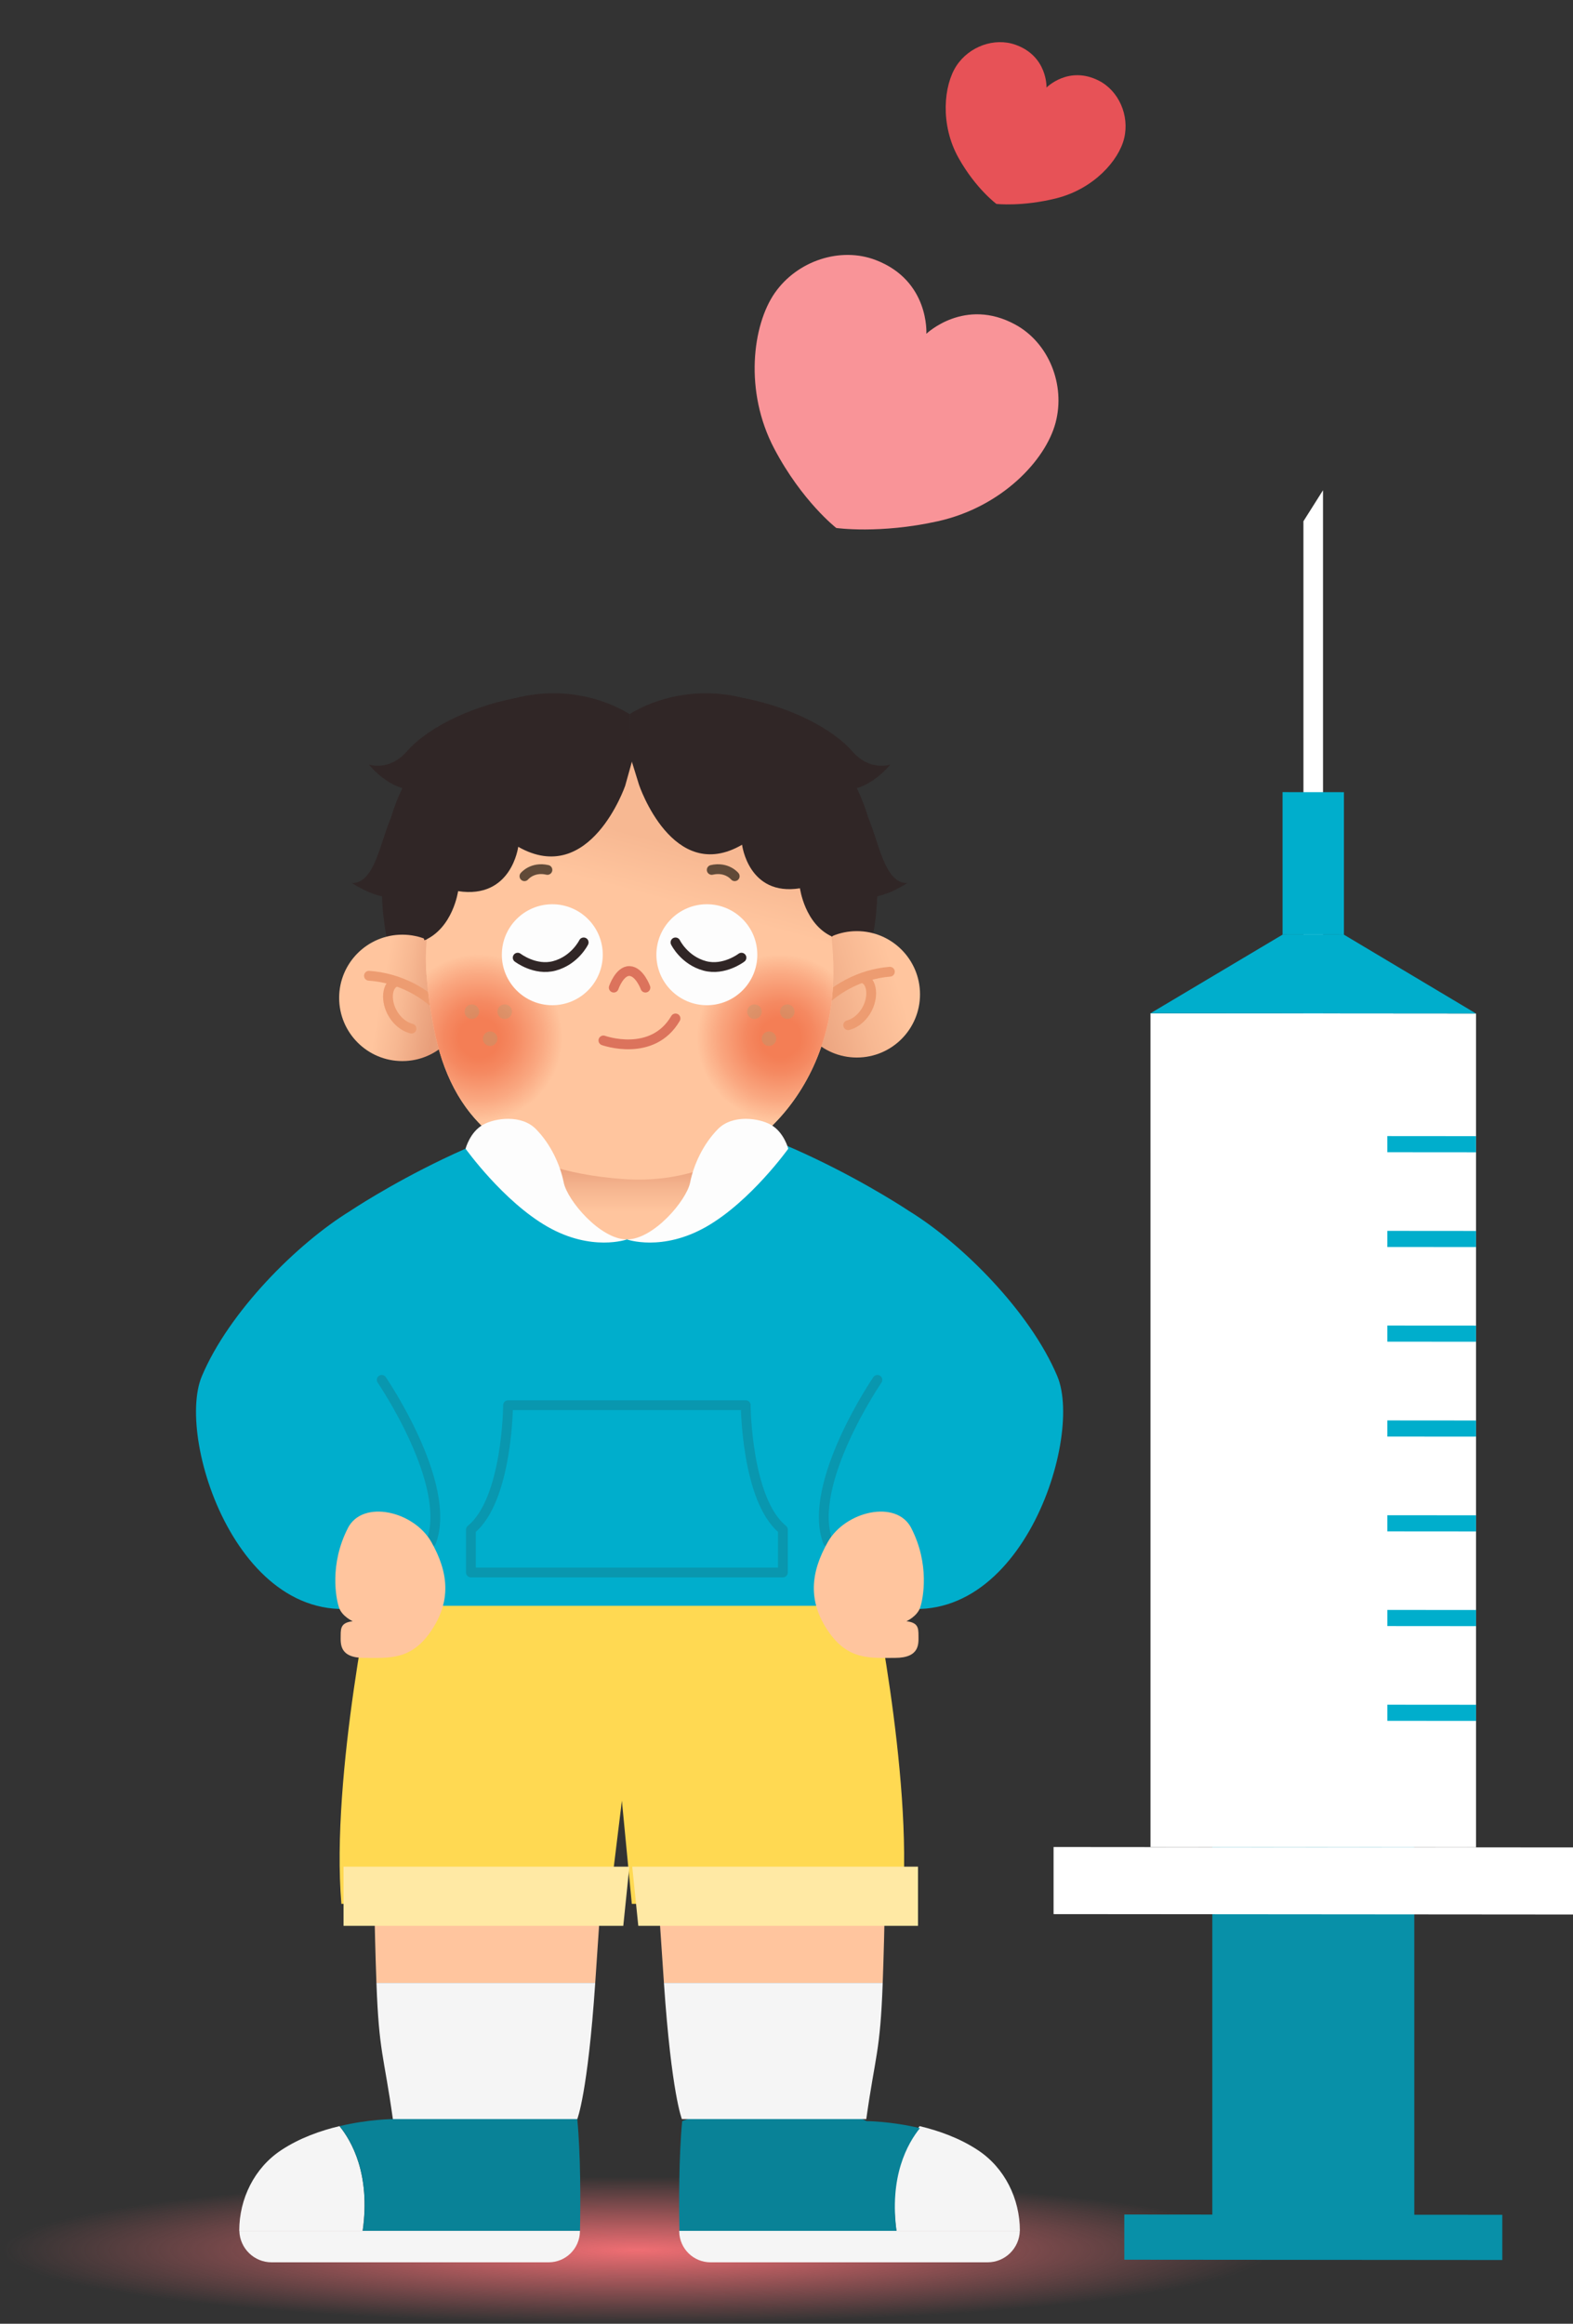 <svg width="321" height="474" viewBox="0 0 321 474" fill="none" xmlns="http://www.w3.org/2000/svg">
<rect x="0" y="0" width="321" height="474" fill="#333333" stroke="none"/>
<path d="M170.654 107.696C170.654 107.696 163.673 102.27 158.008 91.536C151.805 79.789 153.569 66.268 158.113 59.753C162.717 53.149 171.521 50.287 178.711 53.045C189.728 57.264 189.041 68.086 189.041 68.086C189.041 68.086 196.858 60.558 207.218 66.223C213.989 69.92 217.472 78.447 215.409 86.229C213.376 93.906 204.392 103.432 191.387 106.324C179.519 108.963 170.639 107.696 170.639 107.696H170.654Z" fill="#F99498"/>
<path d="M203.337 41.596C203.337 41.596 199.132 38.494 195.62 32.232C191.775 25.382 192.594 17.355 195.18 13.421C197.792 9.448 202.936 7.606 207.227 9.129C213.799 11.458 213.563 17.859 213.563 17.859C213.563 17.859 218.055 13.285 224.263 16.467C228.308 18.54 230.514 23.545 229.414 28.174C228.33 32.747 223.184 38.534 215.562 40.45C208.605 42.193 203.337 41.596 203.337 41.596Z" fill="#E75257"/>
<ellipse cx="130" cy="459" rx="130" ry="15" fill="url(#paint0_radial_1249_28654)"/>
<path d="M134.116 365.378H180.461C180.461 365.378 181.039 379.467 180.134 404.48H135.487C134.367 388.004 133.56 377.672 134.116 365.378Z" fill="#FFC59E"/>
<path d="M187.662 433.688C191.517 434.606 195.831 436.116 199.581 438.607C205.036 442.218 208.125 448.494 208.125 455.034C208.118 455.041 208.111 455.048 208.104 455.055H182.945C181.289 443.498 185.206 436.728 187.662 433.688Z" fill="#F5F5F5"/>
<path d="M139.216 432.672L160.472 424.455L176.843 432.672C176.843 432.672 181.741 432.672 187.725 434.105C185.269 437.146 181.352 443.916 183.008 455.472H138.659C138.541 449.322 138.52 439.929 139.209 432.672H139.216Z" fill="#098297"/>
<path d="M208.112 455.055C208.014 458.61 205.113 461.47 201.537 461.47H144.998C141.52 461.47 138.681 458.694 138.611 455.215C138.611 455.166 138.611 455.111 138.611 455.055H208.118H208.112Z" fill="#F5F5F5"/>
<path d="M180.134 404.48C179.619 418.708 178.631 419.119 176.78 432.255H139.153C139.153 432.255 137.024 427.078 135.486 404.48H180.134Z" fill="#F5F5F5"/>
<path d="M122.837 365.378H76.492C76.492 365.378 75.915 379.467 76.819 404.48H121.467C122.587 388.004 123.394 377.672 122.837 365.378Z" fill="#FFC59E"/>
<path d="M69.285 433.688C65.43 434.606 61.117 436.116 57.366 438.607C51.911 442.218 48.822 448.494 48.822 455.034C48.829 455.041 48.836 455.048 48.843 455.055H74.002C75.658 443.498 71.741 436.728 69.285 433.688Z" fill="#F5F5F5"/>
<path d="M117.8 432.262L96.544 424.045L80.173 432.262C80.173 432.262 75.275 432.262 69.291 433.695C71.747 436.735 75.664 443.505 74.008 455.062H118.357C118.475 448.911 118.496 439.519 117.807 432.262H117.8Z" fill="#098297"/>
<path d="M48.843 455.055C48.94 458.61 51.842 461.47 55.418 461.47H111.956C115.435 461.47 118.274 458.694 118.343 455.215C118.343 455.166 118.343 455.111 118.343 455.055H48.836H48.843Z" fill="#F5F5F5"/>
<path d="M76.82 404.48C77.335 418.708 78.323 419.119 80.174 432.255H117.801C117.801 432.255 119.93 427.078 121.468 404.48H76.82Z" fill="#F5F5F5"/>
<path d="M177.4 320.473C177.4 320.473 186.389 362.135 184.149 388.352H128.933L126.908 367.312L124.334 388.352H69.667C67.427 362.135 76.416 320.473 76.416 320.473H177.4Z" fill="#FFD952"/>
<path d="M182.834 320.96L185.471 247C185.471 247 153.821 225.786 128.474 225.786C103.127 225.786 71.477 247 71.477 247L74.969 321.036C75.143 324.689 78.149 327.556 81.809 327.556H175.995C179.682 327.556 182.702 324.64 182.834 320.953V320.96Z" fill="#00AECC"/>
<path d="M111.957 221.785H144.999V238.282C144.999 246.304 138.487 252.816 130.464 252.816H126.499C118.476 252.816 111.964 246.304 111.964 238.282V221.785H111.957Z" fill="url(#paint1_linear_1249_28654)"/>
<path d="M128.482 145.682C128.482 145.682 111.985 134.32 92.253 148.674C72.514 163.027 78.888 191.074 78.888 191.074L89.366 213.359H129.031" fill="#302626"/>
<path d="M128.481 145.682C128.481 145.682 144.978 134.32 164.71 148.674C184.449 163.027 178.076 191.074 178.076 191.074L167.597 213.359H127.932" fill="#302626"/>
<path d="M82.102 216.441C89.222 216.441 94.994 210.669 94.994 203.549C94.994 196.428 89.222 190.656 82.102 190.656C74.981 190.656 69.209 196.428 69.209 203.549C69.209 210.669 74.981 216.441 82.102 216.441Z" fill="url(#paint2_linear_1249_28654)"/>
<path d="M90.874 206.902C87.013 202.338 81.252 199.43 75.289 199.04" stroke="#ED9C71" stroke-width="2" stroke-linecap="round" stroke-linejoin="round"/>
<path d="M83.974 209.818C81.504 209.199 79.444 206.596 79.194 203.785C79.082 202.526 79.388 201.128 80.328 200.515" stroke="#ED9C71" stroke-width="2" stroke-linecap="round" stroke-linejoin="round"/>
<path d="M174.853 215.718C181.974 215.718 187.746 209.946 187.746 202.825C187.746 195.705 181.974 189.933 174.853 189.933C167.733 189.933 161.961 195.705 161.961 202.825C161.961 209.946 167.733 215.718 174.853 215.718Z" fill="url(#paint3_linear_1249_28654)"/>
<path d="M166.135 206.318C169.927 201.691 175.639 198.692 181.595 198.212" stroke="#ED9C71" stroke-width="2" stroke-linecap="round" stroke-linejoin="round"/>
<path d="M173.086 209.122C175.549 208.461 177.567 205.831 177.768 203.02C177.859 201.761 177.532 200.369 176.579 199.771" stroke="#ED9C71" stroke-width="2" stroke-linecap="round" stroke-linejoin="round"/>
<path d="M127.409 153.245C103.426 154.031 85.169 174.911 87.033 198.832C87.298 202.22 87.778 205.88 88.536 209.769C92.14 228.214 103.259 238.727 127.012 240.494C151.969 242.352 169.044 223.072 169.997 200.752C170.985 177.548 159.769 152.987 131.834 153.21C130.31 153.224 128.835 153.196 127.409 153.238V153.245Z" fill="url(#paint4_linear_1249_28654)"/>
<path d="M96.155 192.194C92.802 192.222 89.657 193.098 86.915 194.615C86.888 196.007 86.922 197.412 87.034 198.832C87.298 202.22 87.778 205.88 88.537 209.769C90.283 218.71 93.803 225.779 99.662 230.9C108.895 229.299 115.887 221.221 115.811 211.536C115.727 200.766 106.926 192.104 96.155 192.187V192.194Z" fill="url(#paint5_radial_1249_28654)"/>
<g style="mix-blend-mode:multiply" opacity="0.4">
<path d="M102.996 207.849C103.814 207.849 104.478 207.185 104.478 206.367C104.478 205.548 103.814 204.885 102.996 204.885C102.177 204.885 101.514 205.548 101.514 206.367C101.514 207.185 102.177 207.849 102.996 207.849Z" fill="#B89C71"/>
</g>
<g style="mix-blend-mode:multiply" opacity="0.4">
<path d="M96.294 207.849C97.113 207.849 97.776 207.185 97.776 206.367C97.776 205.548 97.113 204.885 96.294 204.885C95.476 204.885 94.812 205.548 94.812 206.367C94.812 207.185 95.476 207.849 96.294 207.849Z" fill="#B89C71"/>
</g>
<g style="mix-blend-mode:multiply" opacity="0.4">
<path d="M100.023 213.359C100.841 213.359 101.505 212.696 101.505 211.877C101.505 211.059 100.841 210.395 100.023 210.395C99.204 210.395 98.541 211.059 98.541 211.877C98.541 212.696 99.204 213.359 100.023 213.359Z" fill="#B89C71"/>
</g>
<path d="M169.997 200.759C170.087 198.706 170.073 196.64 169.969 194.58C167.241 193.091 164.124 192.222 160.799 192.194C150.028 192.11 141.227 200.773 141.143 211.543C141.067 220.908 147.614 228.777 156.408 230.726C164.57 223.302 169.496 212.448 169.997 200.752V200.759Z" fill="url(#paint6_radial_1249_28654)"/>
<g style="mix-blend-mode:multiply" opacity="0.4">
<path d="M153.961 207.849C154.779 207.849 155.442 207.185 155.442 206.367C155.442 205.548 154.779 204.885 153.961 204.885C153.142 204.885 152.479 205.548 152.479 206.367C152.479 207.185 153.142 207.849 153.961 207.849Z" fill="#B89C71"/>
</g>
<g style="mix-blend-mode:multiply" opacity="0.4">
<path d="M160.662 207.849C161.48 207.849 162.144 207.185 162.144 206.367C162.144 205.548 161.48 204.885 160.662 204.885C159.843 204.885 159.18 205.548 159.18 206.367C159.18 207.185 159.843 207.849 160.662 207.849Z" fill="#B89C71"/>
</g>
<g style="mix-blend-mode:multiply" opacity="0.4">
<path d="M156.931 213.359C157.75 213.359 158.413 212.696 158.413 211.877C158.413 211.059 157.75 210.395 156.931 210.395C156.113 210.395 155.449 211.059 155.449 211.877C155.449 212.696 156.113 213.359 156.931 213.359Z" fill="#B89C71"/>
</g>
<path d="M112.708 205.045C118.395 205.045 123.005 200.434 123.005 194.747C123.005 189.06 118.395 184.45 112.708 184.45C107.02 184.45 102.41 189.06 102.41 194.747C102.41 200.434 107.02 205.045 112.708 205.045Z" fill="#FDFDFD"/>
<path d="M144.247 205.045C149.934 205.045 154.544 200.434 154.544 194.747C154.544 189.06 149.934 184.45 144.247 184.45C138.559 184.45 133.949 189.06 133.949 194.747C133.949 200.434 138.559 205.045 144.247 205.045Z" fill="#FDFDFD"/>
<path d="M125.246 201.455C125.246 201.455 126.443 197.99 128.474 198.073C130.506 198.157 131.71 201.455 131.71 201.455" stroke="#DC735C" stroke-width="2" stroke-linecap="round" stroke-linejoin="round"/>
<path d="M107.023 178.731C107.023 178.731 108.638 176.734 111.713 177.444" stroke="#614A38" stroke-width="2" stroke-linecap="round" stroke-linejoin="round"/>
<path d="M149.932 178.731C149.932 178.731 148.317 176.734 145.242 177.444" stroke="#614A38" stroke-width="2" stroke-linecap="round" stroke-linejoin="round"/>
<path d="M185.478 247.007C196.305 253.644 210.248 267.587 215.772 280.744C221.297 293.901 207.207 336.315 179.063 326.846C150.92 317.377 168.536 268.116 168.536 268.116L185.485 247.007H185.478Z" fill="#00AECC"/>
<path d="M71.477 247.007C60.651 253.644 46.707 267.587 41.183 280.744C35.659 293.894 49.748 336.315 77.892 326.846C106.036 317.377 88.419 268.116 88.419 268.116L71.47 247.007H71.477Z" fill="#00AECC"/>
<path d="M169.844 191.067C164.215 188.555 163.248 181.194 163.248 181.194C152.707 182.871 151.434 172.309 151.434 172.309C137.282 180.547 130.408 160.098 130.408 160.098L127.924 152.083L143.008 148.903L166.128 160.397L174.846 176.296L169.837 191.067H169.844Z" fill="#302626"/>
<path d="M86.617 191.811C92.455 189.251 93.485 181.778 93.485 181.778C104.408 183.455 105.751 172.733 105.751 172.733C120.404 181.062 127.577 160.293 127.577 160.293L129.832 152.208L114.539 148.966L90.541 160.69L81.469 176.845L86.624 191.825L86.617 191.811Z" fill="#302626"/>
<path d="M127.193 392.839H70.106V380.768H128.432L127.193 392.839Z" fill="#FFE9A4"/>
<path d="M130.256 392.839H187.337V380.768H129.018L130.256 392.839Z" fill="#FFE9A4"/>
<path d="M105.646 195.346C105.646 195.346 109.195 198.073 113.126 197.023C117.328 195.895 119.11 192.236 119.11 192.236" stroke="#302626" stroke-width="2" stroke-linecap="round" stroke-linejoin="round"/>
<path d="M151.309 195.346C151.309 195.346 147.76 198.073 143.829 197.023C139.627 195.895 137.846 192.236 137.846 192.236" stroke="#302626" stroke-width="2" stroke-linecap="round" stroke-linejoin="round"/>
<path d="M123.137 212.232C123.137 212.232 133.121 215.829 137.852 207.744" stroke="#DC735C" stroke-width="2" stroke-linecap="round" stroke-linejoin="round"/>
<path d="M98.542 229.438C101.019 228.047 106.391 227.282 109.375 230.322C112.36 233.363 114.294 237.509 115.032 241.197C115.769 244.884 122.511 252.823 127.938 252.823C127.938 252.823 120.751 255.384 111.72 250.221C102.689 245.058 95.008 234.316 95.008 234.316C95.008 234.316 95.885 230.934 98.549 229.438H98.542Z" fill="#FDFDFD"/>
<path d="M157.328 229.438C154.851 228.047 149.48 227.282 146.495 230.322C143.51 233.363 141.576 237.509 140.838 241.197C140.101 244.884 133.359 252.823 127.932 252.823C127.932 252.823 135.119 255.384 144.15 250.221C153.181 245.058 160.862 234.316 160.862 234.316C160.862 234.316 159.986 230.934 157.321 229.438H157.328Z" fill="#FDFDFD"/>
<path d="M77.898 281.468C77.898 281.468 92.412 302.696 88.001 314.517" stroke="#0997AF" stroke-width="2" stroke-linecap="round" stroke-linejoin="round"/>
<path d="M179.05 281.468C179.05 281.468 164.537 302.696 168.948 314.517" stroke="#0997AF" stroke-width="2" stroke-linecap="round" stroke-linejoin="round"/>
<path d="M70.998 311.685C74.024 305.813 84.433 308.234 88.009 314.517C91.585 320.8 92.079 326.595 88.009 332.635C83.939 338.674 79.507 338.18 74.33 338.18C69.154 338.18 69.522 335.195 69.522 333.602C69.522 332.009 69.648 330.986 71.978 330.7C71.978 330.7 69.808 329.733 69.181 327.91C68.555 326.088 67.192 319.067 71.004 311.685H70.998Z" fill="#FFC59E"/>
<path d="M185.958 311.685C182.932 305.813 172.523 308.234 168.947 314.517C165.37 320.8 164.876 326.595 168.947 332.635C173.017 338.674 177.449 338.18 182.625 338.18C187.802 338.18 187.433 335.195 187.433 333.602C187.433 332.009 187.308 330.986 184.977 330.7C184.977 330.7 187.148 329.733 187.774 327.91C188.4 326.088 189.764 319.067 185.951 311.685H185.958Z" fill="#FFC59E"/>
<path d="M127.931 320.758H159.762V312.012C152.297 305.973 152.178 286.63 152.178 286.63H127.931H103.683C103.683 286.63 103.565 305.973 96.1 312.012V320.758H127.931Z" stroke="#0997AF" stroke-width="2" stroke-linecap="round" stroke-linejoin="round"/>
<path d="M105.256 142.384C95.035 144.346 86.734 148.987 83.082 153.21C79.429 157.433 75.289 155.965 75.289 155.965C75.289 155.965 79.638 161.518 85.085 161.1" fill="#302626"/>
<path d="M79.763 166.854C77.585 171.794 76.451 180.22 71.811 180.129C71.811 180.129 77.022 183.636 80.807 182.968" fill="#302626"/>
<path d="M151.705 142.384C161.926 144.346 170.226 148.987 173.879 153.21C177.532 157.433 181.672 155.965 181.672 155.965C181.672 155.965 177.323 161.518 171.875 161.1" fill="#302626"/>
<path d="M177.192 166.854C179.37 171.794 180.504 180.22 185.145 180.129C185.145 180.129 179.933 183.636 176.148 182.968" fill="#302626"/>
<path d="M288.612 362.259L247.391 362.227L247.392 455.995L288.613 456.028L288.612 362.259Z" fill="#0890A8"/>
<path d="M306.571 451.781L229.436 451.72L229.436 460.939L306.572 461L306.571 451.781Z" fill="#0890A8"/>
<path d="M269.991 209.419L265.996 209.417L265.989 106.326L269.984 100L269.991 209.419Z" fill="white"/>
<path d="M301.211 206.75L234.777 206.698L234.78 376.77L301.213 376.822L301.211 206.75Z" fill="white"/>
<path d="M274.251 161.592L261.73 161.582L261.731 190.652L274.252 190.662L274.251 161.592Z" fill="#00AECC"/>
<path d="M321 376.841L215 376.758L215 390.443L321 390.526L321 376.841Z" fill="white"/>
<path d="M274.252 190.657L261.73 190.647L234.776 206.691L301.209 206.741L274.252 190.657Z" fill="#00AECC"/>
<path d="M301.209 231.754L283.105 231.74L283.106 235.032L301.209 235.046L301.209 231.754Z" fill="#00AECC"/>
<path d="M301.213 251.088L283.109 251.074L283.109 254.366L301.213 254.38L301.213 251.088Z" fill="#00AECC"/>
<path d="M301.213 270.398L283.109 270.387L283.11 273.679L301.214 273.69L301.213 270.398Z" fill="#00AECC"/>
<path d="M301.213 289.755L283.109 289.741L283.109 293.033L301.213 293.047L301.213 289.755Z" fill="#00AECC"/>
<path d="M301.215 309.095L283.109 309.081L283.109 312.373L301.215 312.387L301.215 309.095Z" fill="#00AECC"/>
<path d="M301.219 328.408L283.113 328.394L283.113 331.686L301.219 331.7L301.219 328.408Z" fill="#00AECC"/>
<path d="M301.219 347.74L283.113 347.726L283.113 351.018L301.219 351.032L301.219 347.74Z" fill="#00AECC"/>
<defs>
<radialGradient id="paint0_radial_1249_28654" cx="0" cy="0" r="1" gradientUnits="userSpaceOnUse" gradientTransform="translate(130 459) scale(130 15)">
<stop stop-color="#EF6E73"/>
<stop offset="1" stop-color="#EF6E73" stop-opacity="0"/>
</radialGradient>
<linearGradient id="paint1_linear_1249_28654" x1="128.482" y1="237.078" x2="128.482" y2="247.229" gradientUnits="userSpaceOnUse">
<stop stop-color="#E89E7A"/>
<stop offset="0.6" stop-color="#F7B892"/>
<stop offset="1" stop-color="#FFC59E"/>
</linearGradient>
<linearGradient id="paint2_linear_1249_28654" x1="89.435" y1="204.843" x2="77.753" y2="202.777" gradientUnits="userSpaceOnUse">
<stop stop-color="#E89E7A"/>
<stop offset="0.6" stop-color="#F7B892"/>
<stop offset="1" stop-color="#FFC59E"/>
</linearGradient>
<linearGradient id="paint3_linear_1249_28654" x1="162.392" y1="206.548" x2="183.098" y2="200.355" gradientUnits="userSpaceOnUse">
<stop stop-color="#E89E7A"/>
<stop offset="0.6" stop-color="#F7B892"/>
<stop offset="1" stop-color="#FFC59E"/>
</linearGradient>
<linearGradient id="paint4_linear_1249_28654" x1="132.363" y1="182.815" x2="135.361" y2="171.62" gradientUnits="userSpaceOnUse">
<stop stop-color="#FFC59E"/>
<stop offset="1" stop-color="#F7B892"/>
</linearGradient>
<radialGradient id="paint5_radial_1249_28654" cx="0" cy="0" r="1" gradientUnits="userSpaceOnUse" gradientTransform="translate(97.749 211.668) scale(17.081 17.081)">
<stop offset="0.24" stop-color="#F47E55"/>
<stop offset="0.42" stop-color="#F58961"/>
<stop offset="0.75" stop-color="#FAA881"/>
<stop offset="1" stop-color="#FFC59E"/>
</radialGradient>
<radialGradient id="paint6_radial_1249_28654" cx="0" cy="0" r="1" gradientUnits="userSpaceOnUse" gradientTransform="translate(159.205 211.662) scale(17.032 17.032)">
<stop offset="0.24" stop-color="#F47E55"/>
<stop offset="0.42" stop-color="#F58961"/>
<stop offset="0.75" stop-color="#FAA881"/>
<stop offset="1" stop-color="#FFC59E"/>
</radialGradient>
</defs>
</svg>
